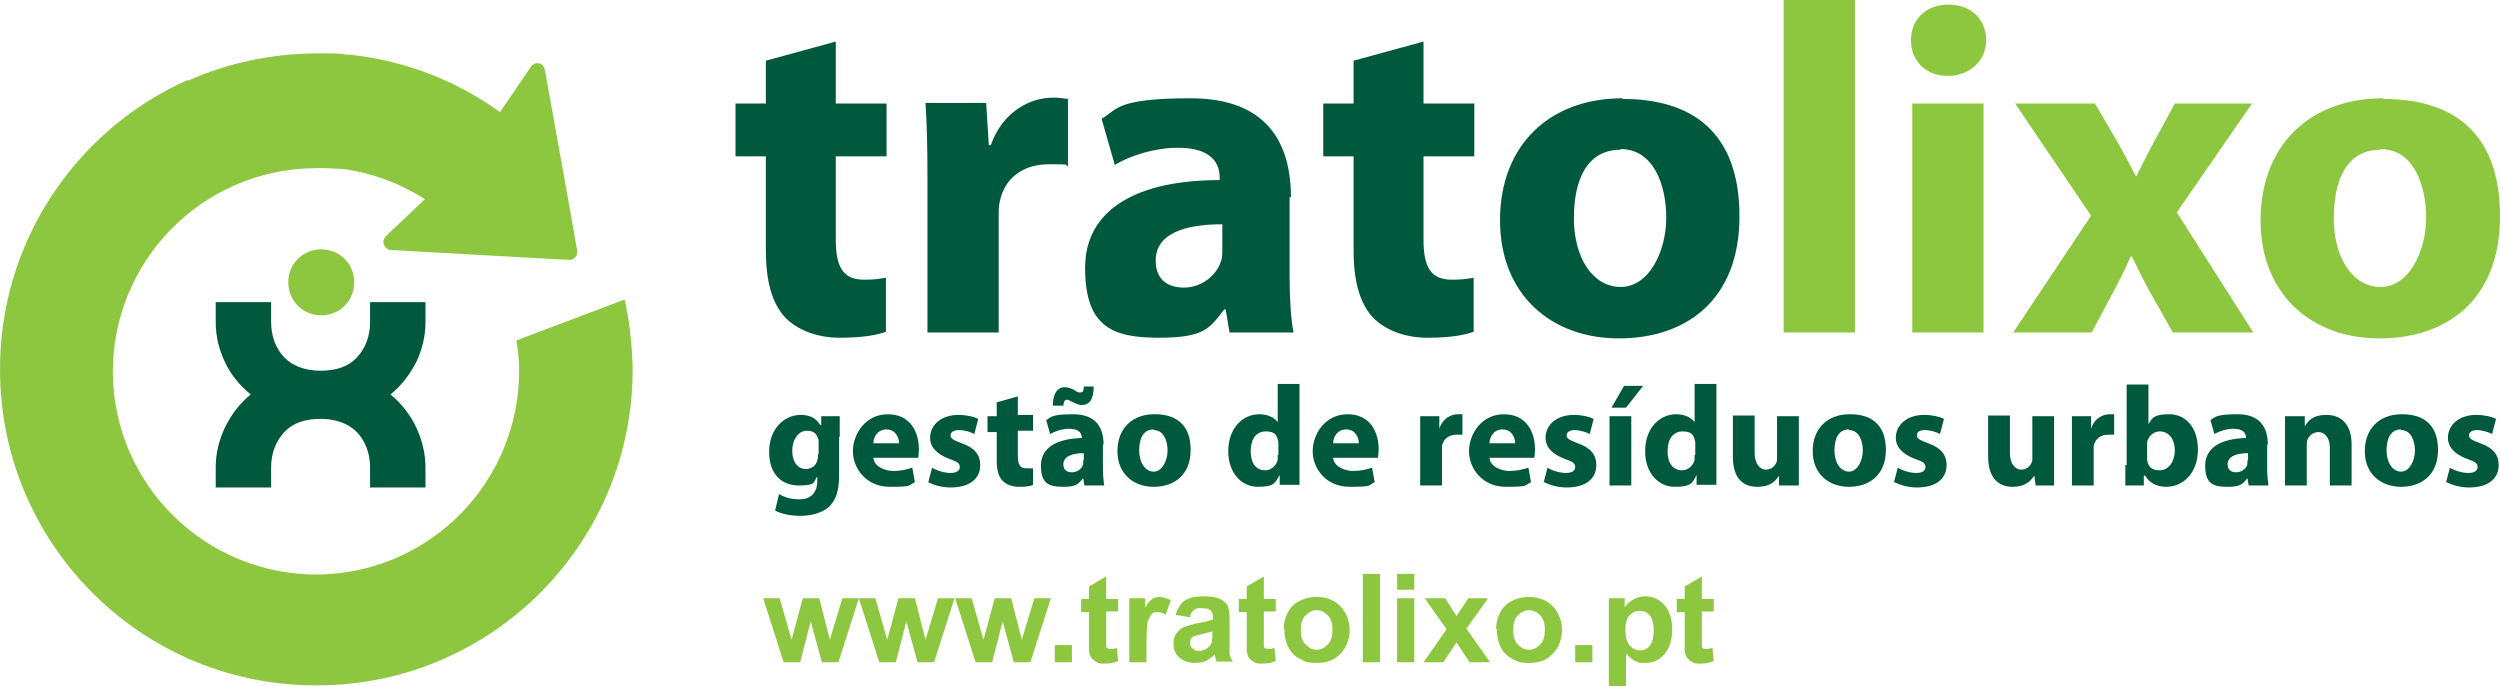 <svg width="379" height="104" viewBox="0 0 379 104" fill="none" xmlns="http://www.w3.org/2000/svg">
<path d="M118.802 100.4L115.702 90.7H118.202L120.002 97L121.702 90.7H124.202L125.802 97L127.702 90.7H130.202L127.102 100.4H124.602L122.902 94.2L121.302 100.4H118.802Z" fill="#8DC63F"/>
<path d="M133.302 100.4L130.202 90.7H132.702L134.502 97L136.202 90.7H138.702L140.302 97L142.202 90.7H144.702L141.602 100.4H139.102L137.402 94.2L135.802 100.4H133.302Z" fill="#8DC63F"/>
<path d="M147.902 100.4L144.802 90.7H147.302L149.102 97L150.802 90.7H153.302L154.902 97L156.802 90.7H159.302L156.202 100.4H153.702L152.002 94.2L150.402 100.4H147.902Z" fill="#8DC63F"/>
<path d="M159.902 100.4V97.8H162.502V100.4H159.902Z" fill="#8DC63F"/>
<path d="M169.502 90.7V92.7H167.702V96.6C167.702 97.4 167.702 97.9 167.702 98C167.702 98.1 167.802 98.2 167.902 98.3C168.002 98.3 168.202 98.4 168.302 98.4C168.402 98.4 168.902 98.4 169.302 98.2L169.502 100.2C168.902 100.5 168.202 100.6 167.502 100.6C166.802 100.6 166.602 100.6 166.302 100.4C165.902 100.2 165.702 100 165.502 99.8C165.302 99.6 165.202 99.2 165.102 98.8C165.102 98.5 165.102 97.9 165.102 97V92.8H163.902V90.8H165.102V88.9L167.702 87.4V90.8H169.502V90.7Z" fill="#8DC63F"/>
<path d="M173.802 100.4H171.202V90.7H173.602V92.1C174.002 91.4 174.402 91 174.702 90.8C175.002 90.6 175.402 90.5 175.802 90.5C176.202 90.5 176.902 90.7 177.502 91L176.702 93.2C176.302 92.9 175.902 92.8 175.502 92.8C175.102 92.8 174.802 92.8 174.602 93.1C174.402 93.3 174.202 93.7 174.002 94.2C173.902 94.7 173.802 95.8 173.802 97.4V100.4Z" fill="#8DC63F"/>
<path d="M180.502 93.6L178.202 93.2C178.502 92.3 178.902 91.6 179.502 91.1C180.102 90.7 181.102 90.4 182.302 90.4C183.502 90.4 184.302 90.5 184.902 90.8C185.502 91.1 185.902 91.4 186.102 91.8C186.302 92.2 186.402 93 186.402 94.1V97.1C186.402 98 186.402 98.6 186.402 99C186.402 99.4 186.602 99.8 186.902 100.3H184.402C184.402 100.1 184.302 99.9 184.202 99.5C184.202 99.3 184.202 99.2 184.202 99.2C183.802 99.6 183.302 99.9 182.802 100.2C182.302 100.4 181.802 100.5 181.202 100.5C180.202 100.5 179.402 100.2 178.802 99.7C178.202 99.2 177.902 98.5 177.902 97.6C177.902 96.7 178.002 96.6 178.302 96.1C178.602 95.7 178.902 95.3 179.402 95.1C179.902 94.9 180.602 94.7 181.402 94.5C182.602 94.3 183.402 94.1 183.902 93.9V93.6C183.902 93.1 183.802 92.8 183.502 92.5C183.302 92.3 182.802 92.2 182.102 92.2C181.402 92.2 181.302 92.2 181.002 92.5C180.702 92.7 180.502 93 180.402 93.4L180.502 93.6ZM183.902 95.7C183.602 95.8 183.102 95.9 182.302 96.1C181.602 96.3 181.102 96.4 180.902 96.5C180.602 96.7 180.402 97 180.402 97.4C180.402 97.8 180.502 98.1 180.802 98.3C181.102 98.6 181.402 98.7 181.802 98.7C182.202 98.7 182.702 98.5 183.102 98.2C183.402 98 183.602 97.7 183.702 97.4C183.702 97.2 183.802 96.8 183.802 96.2V95.7H183.902Z" fill="#8DC63F"/>
<path d="M193.402 90.7V92.7H191.602V96.6C191.602 97.4 191.602 97.9 191.602 98C191.602 98.1 191.702 98.2 191.802 98.3C191.902 98.3 192.102 98.4 192.202 98.4C192.302 98.4 192.802 98.4 193.202 98.2L193.402 100.2C192.802 100.5 192.102 100.6 191.402 100.6C190.702 100.6 190.502 100.6 190.202 100.4C189.802 100.2 189.602 100 189.402 99.8C189.202 99.6 189.102 99.2 189.002 98.8C189.002 98.5 189.002 97.9 189.002 97V92.8H187.802V90.8H189.002V88.9L191.602 87.4V90.8H193.402V90.7Z" fill="#8DC63F"/>
<path d="M194.603 95.4C194.603 94.5 194.803 93.7 195.203 92.9C195.603 92.1 196.203 91.5 197.003 91.1C197.803 90.7 198.603 90.5 199.603 90.5C201.103 90.5 202.303 91 203.203 91.9C204.103 92.9 204.603 94.1 204.603 95.5C204.603 96.9 204.103 98.2 203.203 99.1C202.303 100.1 201.103 100.5 199.603 100.5C198.103 100.5 197.903 100.3 197.103 99.9C196.303 99.5 195.703 98.9 195.303 98.1C194.903 97.3 194.703 96.4 194.703 95.3L194.603 95.4ZM197.203 95.5C197.203 96.5 197.403 97.2 197.903 97.7C198.403 98.2 198.903 98.5 199.603 98.5C200.303 98.5 200.803 98.2 201.303 97.7C201.803 97.2 202.003 96.4 202.003 95.5C202.003 94.6 201.803 93.8 201.303 93.3C200.803 92.8 200.303 92.5 199.603 92.5C198.903 92.5 198.403 92.8 197.903 93.3C197.403 93.8 197.203 94.5 197.203 95.5Z" fill="#8DC63F"/>
<path d="M206.603 100.4V87H209.203V100.4H206.603Z" fill="#8DC63F"/>
<path d="M211.802 89.4V87H214.402V89.4H211.802ZM211.802 100.4V90.7H214.402V100.4H211.802Z" fill="#8DC63F"/>
<path d="M215.802 100.4L219.302 95.4L216.002 90.7H219.102L220.802 93.4L222.602 90.7H225.602L222.302 95.3L225.902 100.4H222.802L220.802 97.4L218.802 100.4H215.802Z" fill="#8DC63F"/>
<path d="M226.802 95.4C226.802 94.5 227.002 93.7 227.402 92.9C227.802 92.1 228.402 91.5 229.202 91.1C230.002 90.7 230.802 90.5 231.802 90.5C233.302 90.5 234.502 91 235.402 91.9C236.302 92.9 236.802 94.1 236.802 95.5C236.802 96.9 236.302 98.2 235.402 99.1C234.502 100.1 233.302 100.5 231.802 100.5C230.302 100.5 230.102 100.3 229.302 99.9C228.502 99.5 227.902 98.9 227.502 98.1C227.102 97.3 226.902 96.4 226.902 95.3L226.802 95.4ZM229.402 95.5C229.402 96.5 229.602 97.2 230.102 97.7C230.602 98.2 231.102 98.5 231.802 98.5C232.502 98.5 233.002 98.2 233.502 97.7C234.002 97.2 234.202 96.4 234.202 95.5C234.202 94.6 234.002 93.8 233.502 93.3C233.002 92.8 232.502 92.5 231.802 92.5C231.102 92.5 230.602 92.8 230.102 93.3C229.602 93.8 229.402 94.5 229.402 95.5Z" fill="#8DC63F"/>
<path d="M238.802 100.4V97.8H241.402V100.4H238.802Z" fill="#8DC63F"/>
<path d="M243.902 90.7H246.302V92.1C246.602 91.6 247.002 91.2 247.602 90.9C248.102 90.6 248.702 90.4 249.402 90.4C250.502 90.4 251.502 90.8 252.302 91.7C253.102 92.6 253.502 93.8 253.502 95.4C253.502 97 253.102 98.3 252.302 99.2C251.502 100.1 250.602 100.5 249.402 100.5C248.202 100.5 248.402 100.4 247.902 100.2C247.502 100 247.002 99.6 246.502 99.1V104H243.902V90.6V90.7ZM246.402 95.4C246.402 96.5 246.602 97.3 247.002 97.8C247.402 98.3 248.002 98.6 248.602 98.6C249.202 98.6 249.702 98.4 250.102 97.9C250.502 97.4 250.702 96.6 250.702 95.6C250.702 94.6 250.502 93.8 250.102 93.3C249.702 92.8 249.202 92.6 248.602 92.6C248.002 92.6 247.502 92.8 247.002 93.3C246.602 93.8 246.402 94.5 246.402 95.4Z" fill="#8DC63F"/>
<path d="M259.802 90.7V92.7H258.002V96.6C258.002 97.4 258.002 97.9 258.002 98C258.002 98.1 258.102 98.2 258.202 98.3C258.302 98.3 258.502 98.4 258.602 98.4C258.702 98.4 259.202 98.4 259.602 98.2L259.802 100.2C259.202 100.5 258.502 100.6 257.802 100.6C257.102 100.6 256.902 100.6 256.602 100.4C256.202 100.2 256.002 100 255.802 99.8C255.602 99.6 255.502 99.2 255.402 98.8C255.402 98.5 255.402 97.9 255.402 97V92.8H254.202V90.8H255.402V88.9L258.002 87.4V90.8H259.802V90.7Z" fill="#8DC63F"/>
<path d="M34.102 64.8C33.202 66.7 32.702 68.7 32.702 70.9V73.9H41.102V70.9C41.102 68.7 41.802 66.9 43.102 65.5C44.402 64.1 46.302 63.5 48.602 63.5C50.902 63.5 52.802 64.2 54.102 65.5C55.402 66.9 56.102 68.7 56.102 70.9V73.9H64.502V70.9C64.502 68.8 64.002 66.7 63.102 64.8C62.202 62.9 60.902 61.2 59.202 59.8C60.902 58.4 62.102 56.8 63.102 54.9C64.002 53 64.502 51 64.502 48.8V45.8H56.102V48.8C56.102 51 55.402 52.8 54.102 54.2C52.802 55.6 50.902 56.2 48.602 56.2C46.302 56.2 44.402 55.5 43.102 54.2C41.802 52.8 41.102 51 41.102 48.8V45.8H32.702V48.8C32.702 51 33.202 53 34.102 54.9C35.002 56.8 36.302 58.4 38.002 59.8C36.302 61.2 35.102 62.8 34.102 64.8Z" fill="#00583D"/>
<path d="M28.602 12.2C28.602 12.2 28.703 12.2 28.802 12.1C34.502 9.6 40.903 8.2 47.502 8.1C48.602 8.1 49.602 8.1 50.602 8.1C51.303 8.1 52.002 8.2 52.803 8.3C52.903 8.3 53.002 8.3 53.102 8.3C61.502 9.2 69.302 12.3 75.802 17L80.502 10.1C80.802 9.7 81.302 9.5 81.703 9.6C82.203 9.7 82.502 10.1 82.603 10.6L85.502 26.7L87.502 38C87.502 38.4 87.502 38.7 87.203 39C87.002 39.3 86.603 39.4 86.302 39.4L73.603 38.7L59.303 37.9C58.803 37.9 58.403 37.6 58.203 37.1C58.002 36.7 58.203 36.1 58.502 35.8L64.403 30.2C60.703 27.8 56.403 26.2 51.903 25.6C50.502 25.6 49.102 25.4 47.602 25.5C30.602 25.7 17.003 39.6 17.102 56.6C17.302 73.6 31.203 87.2 48.203 87.1C65.203 86.9 78.802 73 78.703 56C78.703 54.5 78.502 53.1 78.302 51.6L94.703 45.4C95.403 48.6 95.802 52 95.903 55.5C96.203 82 74.903 103.7 48.403 103.9C21.902 104.2 0.203 82.9 0.003 56.4C-0.197 36.7 11.602 19.6 28.503 12.1" fill="#8DC63F"/>
<path d="M48.702 47.8C51.502 47.8 53.702 45.6 53.702 42.8C53.702 40 51.502 37.8 48.702 37.8C45.902 37.8 43.702 40 43.702 42.8C43.702 45.6 45.902 47.8 48.702 47.8Z" fill="#8DC63F"/>
<path d="M360.902 22.6C365.802 22.6 367.802 27.9 367.802 33C367.802 38.1 365.202 43.5 360.902 43.5C356.602 43.5 353.802 39 353.802 33.1C353.802 27.2 355.802 22.7 360.902 22.7M361.302 14.9C350.102 14.9 342.702 22.1 342.702 33.4C342.702 44.7 350.502 51.3 360.702 51.3C370.902 51.3 379.002 45.5 379.002 32.8C379.002 20.1 371.902 15 361.302 15M305.502 15.7L317.002 32.7L305.202 50.4H317.102L320.402 44.2C321.302 42.5 322.202 40.8 323.002 38.9H323.202C324.102 40.7 324.902 42.4 325.902 44.2L329.402 50.4H341.602L330.002 32.2L341.402 15.7H329.702L326.602 21.4C325.702 23.1 324.802 24.8 323.902 26.7H323.802C322.902 25 322.002 23.3 321.002 21.5L317.602 15.7H305.502ZM295.402 0.7C291.902 0.7 289.702 3 289.702 6.1C289.702 9.2 291.902 11.5 295.302 11.5C298.702 11.5 301.102 9.1 301.102 6.1C301.102 3 298.902 0.7 295.402 0.7ZM300.702 15.7H289.902V50.4H300.702V15.7ZM270.402 50.4H281.202V0H270.402V50.4Z" fill="#8DC63F"/>
<path d="M245.703 22.6C250.603 22.6 252.603 27.9 252.603 33C252.603 38.1 250.003 43.5 245.703 43.5C241.403 43.5 238.603 39 238.603 33.1C238.603 27.2 240.603 22.7 245.703 22.7M246.003 14.9C234.803 14.9 227.403 22.1 227.403 33.4C227.403 44.7 235.203 51.3 245.403 51.3C255.603 51.3 263.703 45.5 263.703 32.8C263.703 20.1 256.603 15 246.003 15M205.203 9.2V15.7H200.603V23.7H205.203V37.9C205.203 42.8 206.203 46.1 208.203 48.2C210.003 50 212.903 51.2 216.403 51.2C219.903 51.2 222.003 50.8 223.403 50.3V42.1C222.303 42.3 221.603 42.4 220.103 42.4C216.903 42.4 215.803 40.5 215.803 36.3V23.7H223.503V15.7H215.803V6.3L205.203 9.2ZM185.303 37.8C185.303 38.4 185.303 39.1 185.103 39.6C184.403 41.8 182.103 43.6 179.503 43.6C176.903 43.6 175.203 42.3 175.203 39.5C175.203 35.4 179.603 34 185.303 34V37.8ZM195.703 29.9C195.703 21.7 192.103 14.9 180.503 14.9C168.903 14.9 169.403 16.7 167.003 18L169.003 25C171.303 23.6 175.003 22.4 178.603 22.4C183.903 22.4 184.903 25 184.903 26.9V27.3C172.603 27.3 164.503 31.6 164.503 40.6C164.503 49.6 168.703 51.2 175.703 51.2C182.703 51.2 183.403 49.7 185.603 46.9H185.803L186.403 50.4H196.103C195.703 48.5 195.503 45.3 195.503 42V29.9H195.703ZM140.603 50.4H151.403V32.8C151.403 31.9 151.403 31.1 151.603 30.4C152.303 27.1 155.003 24.9 159.003 24.9C163.003 24.9 161.103 25 161.903 25.2V15C161.103 14.9 160.603 14.8 159.603 14.8C156.203 14.8 152.003 16.9 150.203 22H149.903L149.503 15.6H140.303C140.503 18.6 140.603 21.9 140.603 27V50.3V50.4ZM116.103 9.2V15.7H111.503V23.7H116.103V37.9C116.103 42.8 117.103 46.1 119.103 48.2C120.903 50 123.803 51.2 127.303 51.2C130.803 51.2 132.903 50.8 134.303 50.3V42.1C133.203 42.3 132.503 42.4 131.003 42.4C127.803 42.4 126.703 40.5 126.703 36.3V23.7H134.403V15.7H126.703V6.3L116.103 9.2Z" fill="#00583D"/>
<path d="M370.903 73.1C371.703 73.5 372.903 73.9 374.303 73.9C377.303 73.9 378.803 72.5 378.803 70.5C378.803 69 378.003 67.9 376.003 67.2C374.703 66.7 374.303 66.5 374.303 66C374.303 65.5 374.803 65.2 375.503 65.2C376.203 65.2 377.303 65.5 377.803 65.8L378.403 63.5C377.803 63.2 376.703 62.9 375.403 62.9C372.803 62.9 371.103 64.4 371.103 66.4C371.103 67.6 371.903 68.8 374.103 69.6C375.303 70 375.603 70.3 375.603 70.8C375.603 71.3 375.203 71.7 374.203 71.7C373.203 71.7 372.003 71.3 371.403 70.9L370.803 73.2L370.903 73.1ZM364.003 65.2C365.503 65.2 366.103 66.8 366.103 68.3C366.103 69.8 365.303 71.5 364.003 71.5C362.703 71.5 361.803 70.1 361.803 68.3C361.803 66.5 362.403 65.1 364.003 65.1M364.103 62.8C360.703 62.8 358.503 65 358.503 68.4C358.503 71.8 360.903 73.8 364.003 73.8C367.103 73.8 369.603 72 369.603 68.2C369.603 64.4 367.403 62.8 364.203 62.8M346.403 73.6H349.703V67.5C349.703 67.2 349.703 66.9 349.803 66.7C350.003 66.1 350.603 65.5 351.503 65.5C352.403 65.5 353.203 66.4 353.203 67.8V73.6H356.503V67.4C356.503 64.3 354.903 62.9 352.703 62.9C350.503 62.9 349.903 63.9 349.403 64.6V63.1H346.403C346.403 64.1 346.403 65.1 346.403 66.5V73.7V73.6ZM340.703 69.8C340.703 70 340.703 70.2 340.703 70.4C340.503 71.1 339.803 71.6 339.003 71.6C338.203 71.6 337.703 71.2 337.703 70.4C337.703 69.2 339.003 68.7 340.803 68.7V69.8H340.703ZM343.803 67.4C343.803 64.9 342.703 62.8 339.203 62.8C335.703 62.8 335.803 63.3 335.103 63.7L335.703 65.8C336.403 65.4 337.503 65 338.603 65C340.203 65 340.503 65.8 340.503 66.4C336.803 66.5 334.303 67.8 334.303 70.6C334.303 73.4 335.603 73.8 337.703 73.8C339.803 73.8 340.003 73.3 340.703 72.5L340.903 73.6H343.903C343.803 73 343.703 72 343.703 71.1V67.4H343.803ZM325.503 67.6C325.503 67.4 325.503 67.2 325.503 67C325.703 66.1 326.503 65.4 327.403 65.4C328.903 65.4 329.703 66.7 329.703 68.3C329.703 69.9 328.803 71.3 327.403 71.3C326.003 71.3 325.703 70.6 325.503 69.8C325.503 69.6 325.503 69.4 325.503 69.2V67.6ZM322.203 70.5C322.203 71.7 322.203 73 322.203 73.6H325.003V72.1H325.203C325.903 73.3 327.103 73.8 328.403 73.8C330.803 73.8 333.203 71.9 333.203 68.1C333.203 64.9 331.403 62.8 328.903 62.8C326.403 62.8 326.303 63.4 325.703 64.3V58.3H322.403V70.5H322.203ZM314.103 73.6H317.403V68.3C317.403 68 317.403 67.8 317.403 67.6C317.603 66.6 318.403 65.9 319.603 65.9C320.803 65.9 320.203 65.9 320.503 65.9V62.8C320.303 62.8 320.103 62.8 319.803 62.8C318.803 62.8 317.503 63.4 317.003 65V63.1H314.103C314.103 64 314.103 65 314.103 66.6V73.7V73.6ZM311.403 63.1H308.103V69.4C308.103 69.7 308.103 69.9 308.003 70.1C307.803 70.6 307.303 71.2 306.403 71.2C305.503 71.2 304.703 70.3 304.703 68.7V63H301.403V69.2C301.403 72.5 303.003 73.8 305.103 73.8C307.203 73.8 308.003 72.7 308.403 72.1L308.603 73.6H311.403C311.403 72.7 311.403 71.6 311.403 70.2V63V63.1ZM287.203 73.1C288.003 73.5 289.203 73.9 290.603 73.9C293.603 73.9 295.103 72.5 295.103 70.5C295.103 69 294.303 67.9 292.303 67.2C291.003 66.7 290.603 66.5 290.603 66C290.603 65.5 291.003 65.2 291.803 65.2C292.603 65.2 293.603 65.5 294.103 65.8L294.703 63.5C294.103 63.2 293.003 62.9 291.703 62.9C289.103 62.9 287.403 64.4 287.403 66.4C287.403 67.6 288.203 68.8 290.403 69.6C291.603 70 291.903 70.3 291.903 70.8C291.903 71.3 291.503 71.7 290.503 71.7C289.503 71.7 288.303 71.3 287.703 70.9L287.103 73.2L287.203 73.1ZM280.303 65.2C281.803 65.2 282.403 66.8 282.403 68.3C282.403 69.8 281.603 71.5 280.303 71.5C279.003 71.5 278.103 70.1 278.103 68.3C278.103 66.5 278.703 65.1 280.303 65.1M280.403 62.8C277.003 62.8 274.803 65 274.803 68.4C274.803 71.8 277.203 73.8 280.303 73.8C283.403 73.8 285.903 72 285.903 68.2C285.903 64.4 283.703 62.8 280.503 62.8M272.703 63.1H269.403V69.4C269.403 69.7 269.403 69.9 269.303 70.1C269.103 70.6 268.603 71.2 267.703 71.2C266.803 71.2 266.003 70.3 266.003 68.7V63H262.703V69.2C262.703 72.5 264.203 73.8 266.403 73.8C268.603 73.8 269.303 72.7 269.703 72.1V73.6H272.703C272.703 72.7 272.703 71.6 272.703 70.2V63V63.1ZM256.903 68.9C256.903 69.2 256.903 69.4 256.903 69.7C256.703 70.6 255.903 71.3 255.003 71.3C253.603 71.3 252.803 70.2 252.803 68.4C252.803 66.6 253.603 65.4 255.103 65.4C256.603 65.4 256.803 66.1 257.003 67C257.003 67.2 257.003 67.4 257.003 67.6V69L256.903 68.9ZM256.903 58.3V64C256.403 63.3 255.403 62.8 254.103 62.8C251.603 62.8 249.403 64.9 249.403 68.4C249.403 71.7 251.403 73.8 253.903 73.8C256.403 73.8 256.603 73.2 257.203 72V73.5H260.203C260.203 72.8 260.203 71.5 260.203 70.4V58.2H256.903V58.3ZM246.203 58.5L244.303 61.8H246.503L249.103 58.5H246.103H246.203ZM247.303 63.1H244.003V73.6H247.303V63.1ZM234.103 73.1C234.903 73.5 236.103 73.9 237.503 73.9C240.503 73.9 242.003 72.5 242.003 70.5C242.003 69 241.203 67.9 239.203 67.2C237.903 66.7 237.503 66.5 237.503 66C237.503 65.5 238.003 65.2 238.703 65.2C239.403 65.2 240.503 65.5 241.003 65.8L241.603 63.5C241.003 63.2 239.903 62.9 238.603 62.9C236.003 62.9 234.303 64.4 234.303 66.4C234.303 67.6 235.103 68.8 237.303 69.6C238.503 70 238.803 70.3 238.803 70.8C238.803 71.3 238.403 71.7 237.403 71.7C236.403 71.7 235.203 71.3 234.603 70.9L234.003 73.2L234.103 73.1ZM225.803 67.2C225.803 66.3 226.403 65.1 227.803 65.1C229.203 65.1 229.703 66.4 229.703 67.2H225.803ZM232.603 69.4C232.603 69.2 232.703 68.7 232.703 68.1C232.703 65.5 231.403 62.8 228.003 62.8C224.603 62.8 222.703 65.8 222.703 68.4C222.703 71 224.703 73.8 228.303 73.8C231.903 73.8 231.003 73.6 232.103 73.1L231.703 70.9C230.803 71.2 229.903 71.4 228.803 71.4C227.703 71.4 225.903 70.8 225.803 69.4H232.603ZM215.303 73.6H218.603V68.3C218.603 68 218.603 67.8 218.603 67.6C218.803 66.6 219.603 65.9 220.803 65.9C222.003 65.9 221.403 65.9 221.703 65.9V62.8C221.503 62.8 221.303 62.8 221.003 62.8C220.003 62.8 218.703 63.4 218.203 65V63.1H215.303C215.303 64 215.303 65 215.303 66.6V73.7V73.6ZM202.103 67.2C202.103 66.3 202.703 65.1 204.103 65.1C205.503 65.1 206.003 66.4 206.003 67.2H202.103ZM208.903 69.4C208.903 69.2 209.003 68.7 209.003 68.1C209.003 65.5 207.703 62.8 204.303 62.8C200.903 62.8 199.003 65.8 199.003 68.4C199.003 71 201.003 73.8 204.603 73.8C208.203 73.8 207.303 73.6 208.403 73.1L208.003 70.9C207.103 71.2 206.203 71.4 205.103 71.4C204.003 71.4 202.203 70.8 202.103 69.4H208.903ZM193.703 68.9C193.703 69.2 193.703 69.4 193.703 69.7C193.503 70.6 192.703 71.3 191.803 71.3C190.403 71.3 189.603 70.2 189.603 68.4C189.603 66.6 190.403 65.4 191.903 65.4C193.403 65.4 193.603 66.1 193.803 67C193.803 67.2 193.803 67.4 193.803 67.6V69L193.703 68.9ZM193.703 58.3V64C193.203 63.3 192.203 62.8 190.903 62.8C188.403 62.8 186.203 64.9 186.203 68.4C186.203 71.7 188.203 73.8 190.703 73.8C193.203 73.8 193.303 73.2 194.003 72V73.5H197.003C197.003 72.8 197.003 71.5 197.003 70.4V58.2H193.703V58.3ZM174.903 65.2C176.403 65.2 177.003 66.8 177.003 68.3C177.003 69.8 176.203 71.5 174.903 71.5C173.603 71.5 172.703 70.1 172.703 68.3C172.703 66.5 173.303 65.1 174.903 65.1M175.003 62.8C171.603 62.8 169.403 65 169.403 68.4C169.403 71.8 171.803 73.8 174.903 73.8C178.003 73.8 180.503 72 180.503 68.2C180.503 64.4 178.303 62.8 175.103 62.8M161.203 61.6C161.203 61 161.403 60.6 161.703 60.6C162.003 60.6 162.103 60.7 162.503 60.9C163.003 61.1 163.403 61.4 164.003 61.4C165.103 61.4 165.803 60.6 165.803 58.6H164.303C164.303 59.4 164.103 59.5 163.703 59.5C163.303 59.5 163.103 59.3 162.803 59.1C162.403 58.9 161.903 58.7 161.403 58.7C160.303 58.7 159.603 59.7 159.603 61.5H161.203V61.6ZM164.203 69.8C164.203 70 164.203 70.2 164.203 70.4C164.003 71.1 163.303 71.6 162.503 71.6C161.703 71.6 161.203 71.2 161.203 70.4C161.203 69.2 162.503 68.7 164.303 68.7V69.8H164.203ZM167.303 67.4C167.303 64.9 166.203 62.8 162.703 62.8C159.203 62.8 159.303 63.3 158.603 63.7L159.203 65.8C159.903 65.4 161.003 65 162.103 65C163.703 65 164.003 65.8 164.003 66.4C160.303 66.5 157.803 67.8 157.803 70.6C157.803 73.4 159.103 73.8 161.203 73.8C163.303 73.8 163.503 73.3 164.203 72.5L164.403 73.6H167.403C167.303 73 167.203 72 167.203 71.1V67.4H167.303ZM151.103 61.1V63.1H149.703V65.5H151.103V69.8C151.103 71.3 151.403 72.3 152.003 72.9C152.503 73.4 153.403 73.8 154.503 73.8C155.603 73.8 156.203 73.7 156.603 73.5V71C156.303 71 156.103 71 155.603 71C154.603 71 154.303 70.4 154.303 69.1V65.3H156.603V62.9H154.303V60.1L151.103 61V61.1ZM140.703 73.1C141.503 73.5 142.703 73.9 144.103 73.9C147.103 73.9 148.603 72.5 148.603 70.5C148.603 69 147.803 67.9 145.803 67.2C144.503 66.7 144.103 66.5 144.103 66C144.103 65.5 144.603 65.2 145.403 65.2C146.203 65.2 147.203 65.5 147.703 65.8L148.303 63.5C147.703 63.2 146.603 62.9 145.303 62.9C142.703 62.9 141.003 64.4 141.003 66.4C141.003 67.6 141.803 68.8 144.003 69.6C145.203 70 145.503 70.3 145.503 70.8C145.503 71.3 145.103 71.7 144.103 71.7C143.103 71.7 141.903 71.3 141.303 70.9L140.703 73.2V73.1ZM132.403 67.2C132.403 66.3 133.003 65.1 134.403 65.1C135.803 65.1 136.303 66.4 136.303 67.2H132.403ZM139.203 69.4C139.203 69.2 139.303 68.7 139.303 68.1C139.303 65.5 138.003 62.8 134.603 62.8C131.203 62.8 129.303 65.8 129.303 68.4C129.303 71 131.303 73.8 134.903 73.8C138.503 73.8 137.603 73.6 138.703 73.1L138.303 70.9C137.403 71.2 136.503 71.4 135.403 71.4C134.303 71.4 132.503 70.8 132.403 69.4H139.203ZM124.003 68.9C124.003 69.2 124.003 69.5 123.903 69.8C123.703 70.6 123.003 71.1 122.203 71.1C120.803 71.1 120.103 69.9 120.103 68.3C120.103 66.7 121.003 65.3 122.303 65.3C123.603 65.3 123.803 65.9 124.103 66.7C124.103 66.9 124.103 67.1 124.103 67.3V68.8L124.003 68.9ZM127.303 66.2C127.303 64.6 127.303 63.7 127.303 63.1H124.503V64.4H124.303C123.803 63.5 122.903 62.9 121.403 62.9C118.803 62.9 116.603 65.1 116.603 68.5C116.603 71.9 118.503 73.6 121.103 73.6C123.703 73.6 123.303 73.1 123.903 72.2V72.9C123.903 74.9 122.703 75.7 121.203 75.7C119.703 75.7 118.803 75.3 118.103 74.9L117.503 77.4C118.403 77.9 119.903 78.2 121.303 78.2C122.703 78.2 124.403 77.9 125.603 76.9C126.803 75.8 127.203 74.2 127.203 72.2V66.3L127.303 66.2Z" fill="#00583D"/>
</svg>
